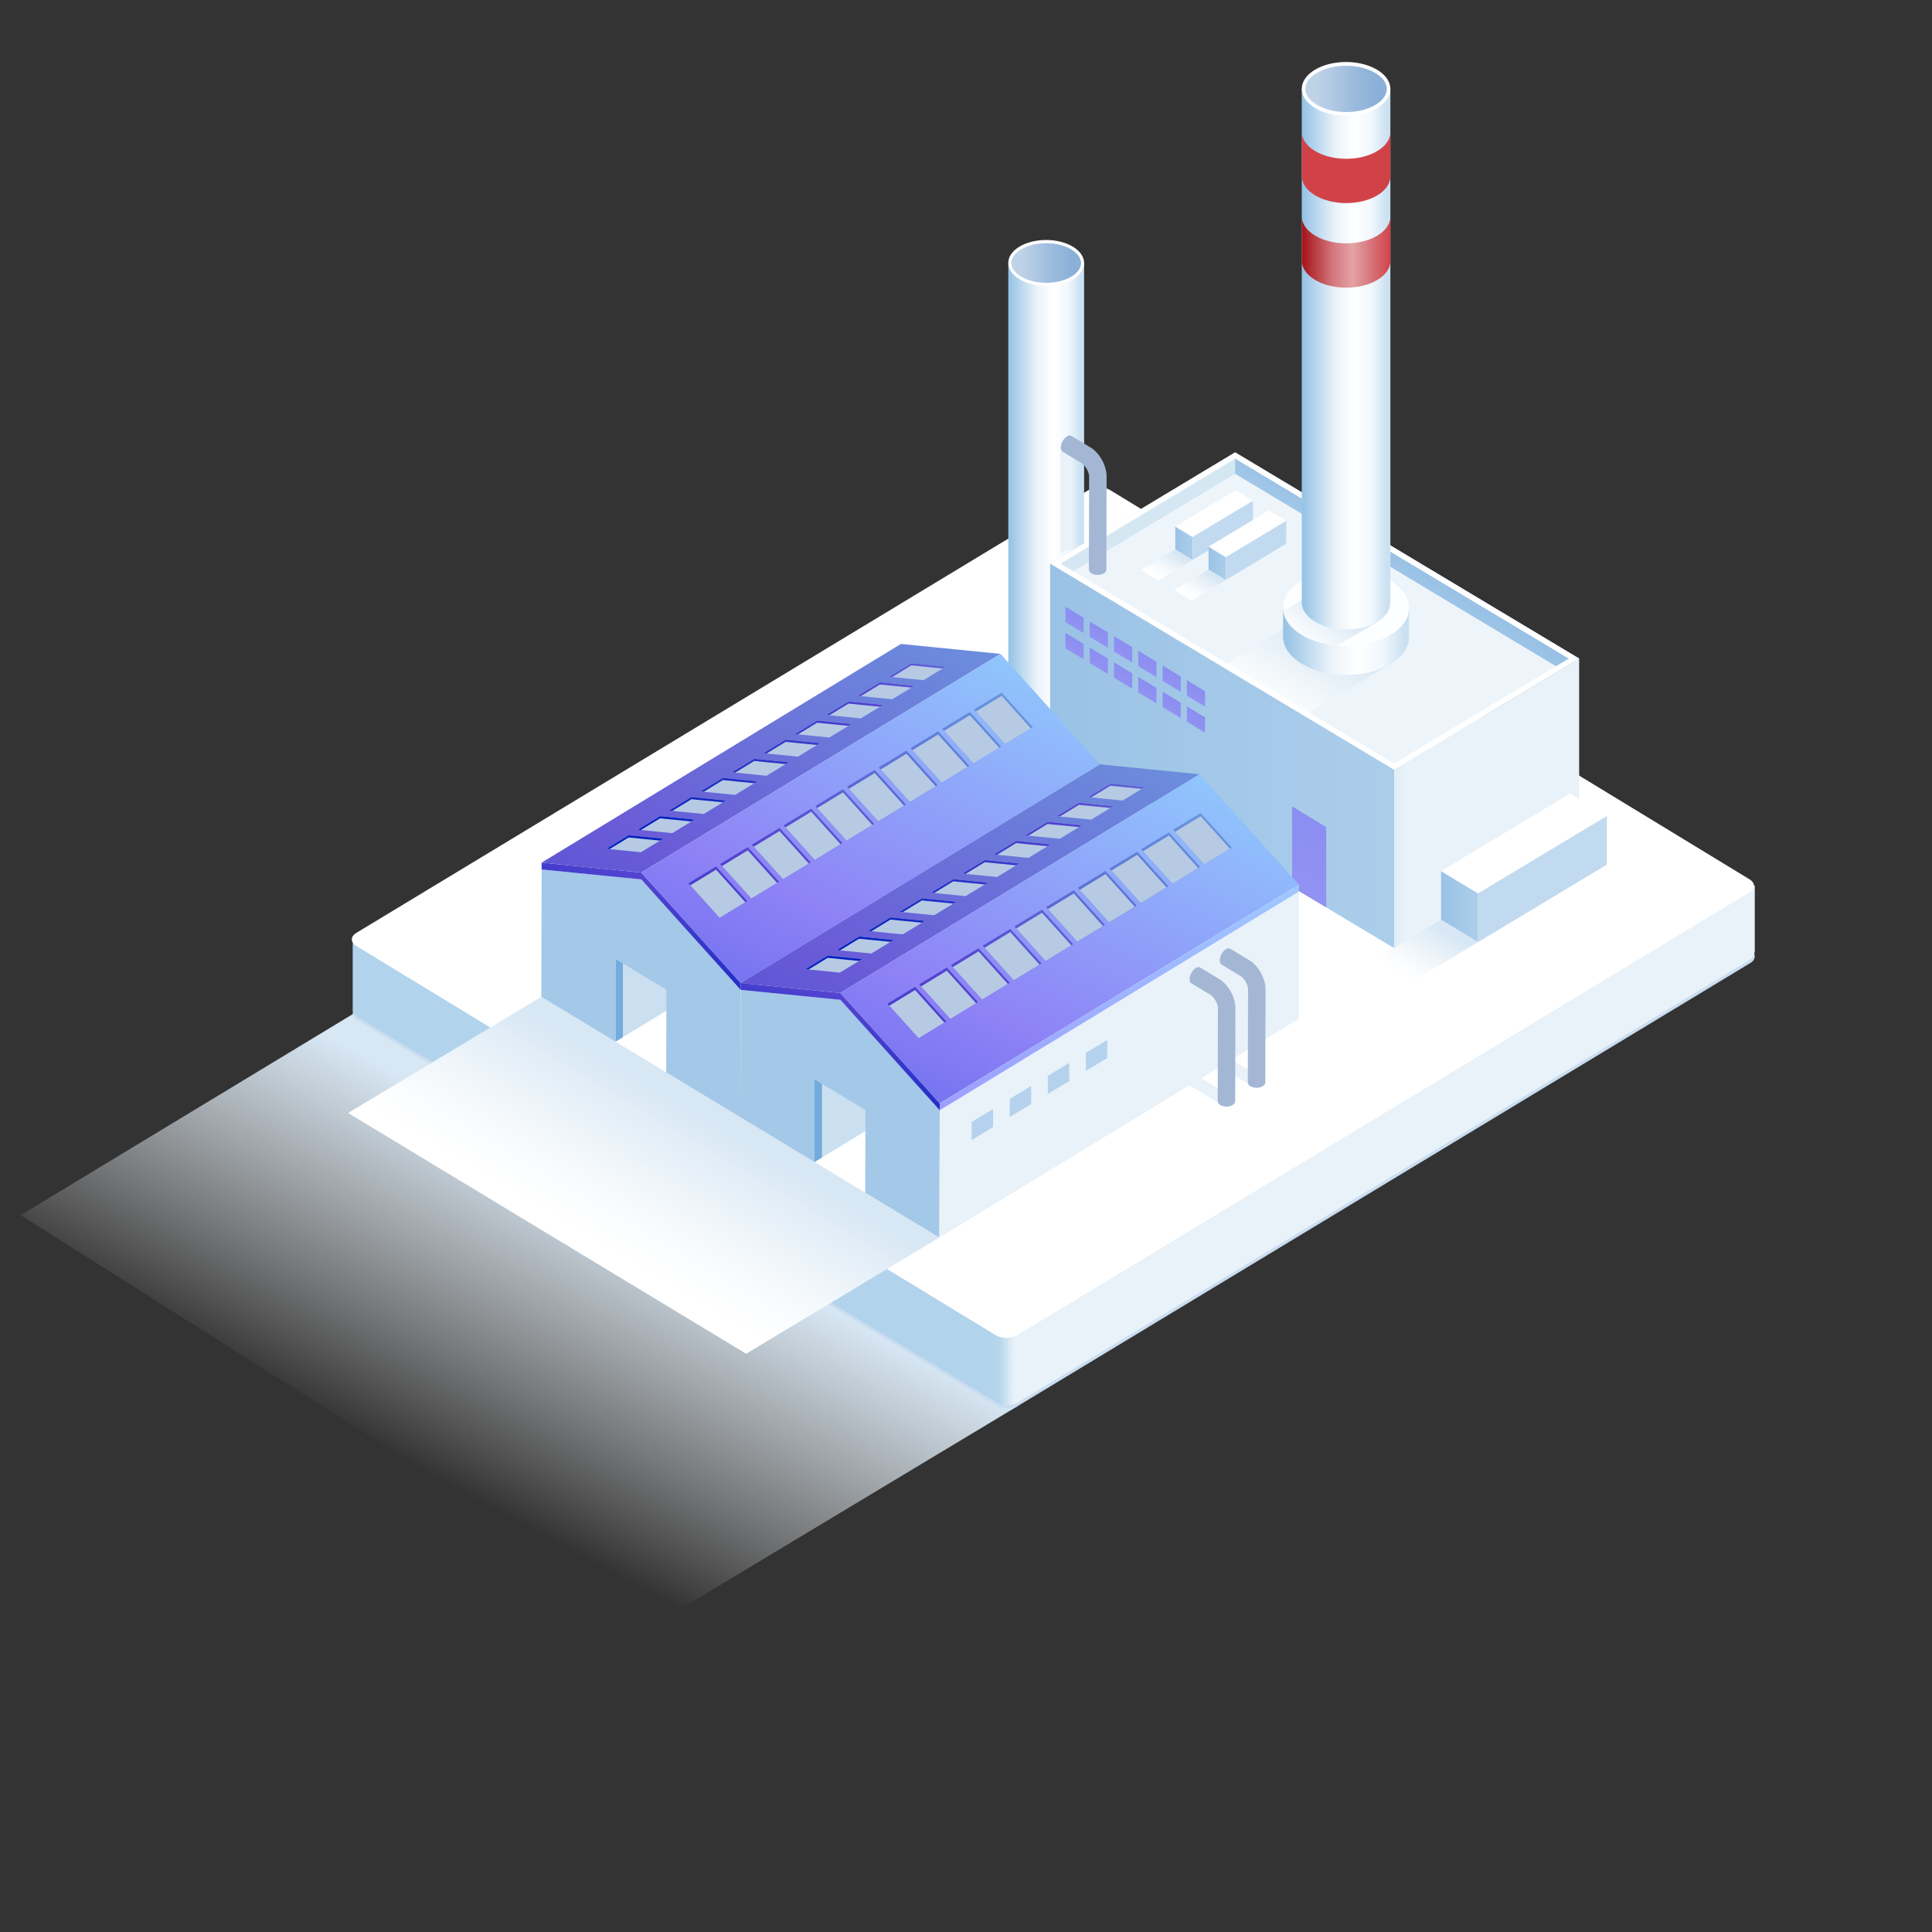 <svg width="187" height="187" viewBox="0 0 187 187" fill="none" xmlns="http://www.w3.org/2000/svg">
<rect x="0" y="0" width="187" height="187" fill="#333333" stroke="none"/>
<path d="M98.535 136.078L89.568 130.677L89.617 130.649L34.904 97.696L2 117.616L63.985 156.856L98.535 136.078Z" fill="url(#paint0_linear_1301_13014)" style="mix-blend-mode:multiply"/>
<g style="mix-blend-mode:multiply">
<path d="M169.426 91.954L142.936 74.598C142.653 74.427 142.282 74.34 141.909 74.34L134.018 69.169C133.45 68.824 132.517 68.824 131.945 69.169L131.695 69.33L116.447 58.474C116.025 58.217 115.403 58.151 114.875 58.276L107.529 53.045C106.961 52.7 106.027 52.7 105.456 53.045L34.572 97.475C34.001 97.821 33.997 98.387 34.565 98.733L43.245 103.961C43.31 104.033 43.384 104.101 43.483 104.162L96.46 136.078C97.028 136.423 97.962 136.423 98.533 136.078L169.417 93.211C169.988 92.866 169.992 92.299 169.424 91.954H169.426Z" fill="#CADDF0"/>
</g>
<path d="M160.928 86.604C160.931 86.579 160.931 80.257 160.931 80.257L158.719 80.486C158.719 79.608 158.719 78.911 158.719 78.911L148.482 79.965L149.368 79.428C149.657 79.255 149.799 78.803 149.799 78.575V73.484L143.36 74.147C143.36 72.089 143.36 69.913 143.36 69.913L134.442 70.831C134.442 68.561 134.442 64.484 134.442 64.484L132.23 64.713C132.23 63.835 132.23 63.138 132.23 63.138L121.992 64.192L122.879 63.656C123.167 63.482 123.31 63.031 123.31 62.802V57.711L93.211 60.808C93.204 61.042 81.398 62.683 81.398 62.683V67.953C81.391 68.188 81.531 68.422 81.822 68.599L85.761 70.997L69.583 69.828V75.099C69.576 75.333 69.716 75.567 70.007 75.744L73.945 78.143L34.139 91.263V97.764C34.132 97.998 34.273 98.232 34.563 98.41L43.239 103.635C43.304 103.708 43.38 103.778 43.481 103.839L96.458 135.739C97.026 136.085 97.96 136.085 98.531 135.739L169.415 92.873C169.703 92.7 169.846 92.248 169.846 92.02V85.698L160.924 86.615L160.928 86.604Z" fill="url(#paint1_linear_1301_13014)"/>
<path d="M169.337 85.109L136.416 65.068L107.442 47.431C106.874 47.086 105.94 47.086 105.369 47.431L34.485 90.298C33.914 90.643 33.91 91.21 34.478 91.555L78.537 118.375L87.455 123.804L96.373 129.232C96.941 129.578 97.875 129.578 98.447 129.232L169.33 86.366C169.902 86.021 169.905 85.454 169.337 85.109Z" fill="white"/>
<path d="M104.927 25.456L102.483 25.395V25.335L101.261 25.365L100.038 25.335V25.395L97.594 25.456V67.988C97.597 68.558 97.958 69.126 98.677 69.561C99.395 69.995 100.336 70.212 101.275 70.212C102.214 70.212 103.152 69.995 103.865 69.561C104.579 69.126 104.934 68.556 104.931 67.988V25.456H104.927Z" fill="url(#paint2_linear_1301_13014)"/>
<path d="M101.248 23.229C100.309 23.229 99.371 23.446 98.657 23.881C97.944 24.315 97.588 24.885 97.592 25.454C97.596 26.024 97.956 26.592 98.675 27.027C99.393 27.461 100.334 27.678 101.273 27.678C102.212 27.678 103.15 27.461 103.864 27.027C105.292 26.158 105.284 24.749 103.848 23.879C103.128 23.444 102.189 23.227 101.25 23.227L101.248 23.229Z" fill="#FDFEFF"/>
<path d="M101.248 23.539C102.176 23.539 103.047 23.756 103.698 24.149C104.3 24.513 104.632 24.98 104.634 25.461C104.634 25.939 104.307 26.4 103.714 26.762C103.069 27.155 102.202 27.372 101.273 27.372C100.345 27.372 99.474 27.155 98.823 26.762C98.223 26.4 97.891 25.935 97.888 25.455C97.886 24.976 98.212 24.513 98.807 24.151C99.453 23.758 100.32 23.541 101.248 23.541" fill="url(#paint3_linear_1301_13014)"/>
<path d="M119.547 43.787L101.641 54.556L134.941 74.512L152.848 63.743L119.547 43.787Z" fill="url(#paint4_linear_1301_13014)"/>
<path d="M119.548 43.787V44.393V45.874L151.11 64.789L145.848 67.954L152.848 63.743L119.548 43.787Z" fill="url(#paint5_linear_1301_13014)"/>
<path d="M103.379 55.597L134.941 74.512L151.11 64.789L119.547 45.872L103.379 55.597Z" fill="#EEF5FA"/>
<g style="mix-blend-mode:multiply">
<path d="M134.619 64.247L126.156 59.737L107.455 70.984L115.917 75.493L134.619 64.247Z" fill="url(#paint6_linear_1301_13014)"/>
</g>
<path d="M136.39 58.82L132.323 58.72V58.62L130.29 58.669L128.256 58.62V58.72L124.189 58.82V61.628C124.195 62.576 124.795 63.522 125.99 64.245C127.186 64.968 128.749 65.329 130.31 65.329C131.871 65.329 133.43 64.968 134.618 64.245C135.806 63.522 136.396 62.574 136.392 61.628V58.82H136.39Z" fill="url(#paint7_linear_1301_13014)"/>
<path d="M130.27 55.119C128.709 55.119 127.15 55.479 125.962 56.203C124.774 56.926 124.184 57.872 124.189 58.82C124.195 59.768 124.795 60.714 125.99 61.437C127.186 62.16 128.749 62.521 130.31 62.521C131.871 62.521 133.43 62.16 134.618 61.437C136.994 59.99 136.98 57.647 134.589 56.203C133.394 55.479 131.831 55.119 130.27 55.119Z" fill="#FDFEFF"/>
<path d="M128.017 56.854L124.215 59.141C124.337 59.979 124.929 60.797 125.989 61.439C126.971 62.034 128.206 62.379 129.482 62.485L133.331 60.17L128.017 56.854Z" fill="url(#paint8_linear_1301_13014)"/>
<path d="M119.548 43.787L101.643 54.556L134.943 74.513L152.848 63.745L119.548 43.787ZM134.941 73.906L102.652 54.554L119.548 44.393L151.836 63.745L134.941 73.906Z" fill="white"/>
<g style="mix-blend-mode:multiply">
<path d="M118.659 56.133L116.98 55.117L113.653 57.118L115.331 58.133L118.659 56.133Z" fill="url(#paint9_linear_1301_13014)"/>
</g>
<g style="mix-blend-mode:multiply">
<path d="M115.436 54.184L113.757 53.168L110.431 55.17L112.11 56.186L115.436 54.184Z" fill="url(#paint10_linear_1301_13014)"/>
</g>
<path d="M101.641 54.556V71.811L134.941 91.769V74.512L101.641 54.556Z" fill="url(#paint11_linear_1301_13014)"/>
<path d="M134.941 91.769L152.848 81V63.743L134.941 74.512V91.769Z" fill="url(#paint12_linear_1301_13014)"/>
<path d="M113.757 53.168L115.435 54.184V51.979L113.757 50.965V53.168Z" fill="url(#paint13_linear_1301_13014)"/>
<path d="M121.276 48.466L119.598 47.452L113.757 50.965L115.435 51.979L121.276 48.466Z" fill="white"/>
<path d="M115.435 54.184L121.276 50.672V48.466L115.435 51.978V54.184Z" fill="#C1DAF0"/>
<path d="M116.98 55.117L117.332 55.33L118.659 56.133V53.927L116.98 52.913V55.117Z" fill="url(#paint14_linear_1301_13014)"/>
<path d="M124.498 50.415L122.82 49.401L116.98 52.913L118.659 53.927L124.498 50.415Z" fill="white"/>
<path d="M118.659 56.133L124.498 52.621V50.415L118.659 53.927V56.133Z" fill="#C1DAF0"/>
<g style="mix-blend-mode:multiply">
<path d="M143.066 91.183L139.486 89.018L132.385 93.287L135.967 95.453L143.066 91.183Z" fill="url(#paint15_linear_1301_13014)"/>
</g>
<path d="M139.486 89.018L140.238 89.473L143.066 91.183V86.478L139.486 84.312V89.018Z" fill="url(#paint16_linear_1301_13014)"/>
<path d="M155.53 78.983L151.948 76.817L139.486 84.312L143.066 86.478L155.53 78.983Z" fill="white"/>
<path d="M143.066 91.183L155.53 83.687V78.983L143.066 86.478V91.183Z" fill="#C1DAF0"/>
<path style="mix-blend-mode:multiply" opacity="0.76" d="M107.824 61.569V63.061L109.586 64.124V62.634L107.824 61.569Z" fill="url(#paint17_linear_1301_13014)"/>
<path style="mix-blend-mode:multiply" opacity="0.76" d="M110.175 62.991V64.481L111.936 65.546V64.056L110.175 62.991Z" fill="url(#paint18_linear_1301_13014)"/>
<path style="mix-blend-mode:multiply" opacity="0.76" d="M105.474 60.149V61.639L107.235 62.704V61.212L105.474 60.149Z" fill="url(#paint19_linear_1301_13014)"/>
<path style="mix-blend-mode:multiply" opacity="0.76" d="M103.123 58.727V60.217L104.884 61.282V59.79L103.123 58.727Z" fill="url(#paint20_linear_1301_13014)"/>
<path style="mix-blend-mode:multiply" opacity="0.76" d="M112.526 64.413V65.903L114.287 66.968V65.478L112.526 64.413Z" fill="url(#paint21_linear_1301_13014)"/>
<path style="mix-blend-mode:multiply" opacity="0.76" d="M114.877 65.835V67.325L116.638 68.39V66.9L114.877 65.835Z" fill="url(#paint22_linear_1301_13014)"/>
<path style="mix-blend-mode:multiply" opacity="0.76" d="M107.824 64.103V65.593L109.586 66.658V65.168L107.824 64.103Z" fill="url(#paint23_linear_1301_13014)"/>
<path style="mix-blend-mode:multiply" opacity="0.76" d="M110.175 65.525V67.015L111.936 68.08V66.59L110.175 65.525Z" fill="url(#paint24_linear_1301_13014)"/>
<path style="mix-blend-mode:multiply" opacity="0.76" d="M105.474 62.681V64.171L107.235 65.236V63.746L105.474 62.681Z" fill="url(#paint25_linear_1301_13014)"/>
<path style="mix-blend-mode:multiply" opacity="0.76" d="M103.123 61.26V62.751L104.884 63.814V62.325L103.123 61.26Z" fill="url(#paint26_linear_1301_13014)"/>
<path style="mix-blend-mode:multiply" opacity="0.76" d="M112.526 66.947V68.437L114.287 69.502V68.012L112.526 66.947Z" fill="url(#paint27_linear_1301_13014)"/>
<path style="mix-blend-mode:multiply" opacity="0.76" d="M114.877 68.369V69.859L116.638 70.924V69.432L114.877 68.369Z" fill="url(#paint28_linear_1301_13014)"/>
<path style="mix-blend-mode:multiply" opacity="0.76" d="M125.06 78.054V85.849L128.363 87.828V80.05L125.06 78.054Z" fill="url(#paint29_linear_1301_13014)"/>
<g style="mix-blend-mode:multiply">
<path d="M90.924 119.783L52.394 96.482L33.692 107.728L72.222 131.03L90.924 119.783Z" fill="url(#paint30_linear_1301_13014)"/>
</g>
<g style="mix-blend-mode:multiply">
<path d="M59.605 88.5L94.376 67.336L94.342 79.657L59.572 100.823L59.605 88.5Z" fill="url(#paint31_linear_1301_13014)"/>
</g>
<path d="M60.293 92.38L59.572 92.82V100.823L60.293 100.385V92.38Z" fill="#73ABDC"/>
<path d="M62.073 85.12L71.692 95.809L71.658 108.133L64.483 103.793L64.505 95.789L59.572 92.82V100.823L52.394 96.482L52.426 84.159L62.073 85.12Z" fill="#A3C8E8"/>
<path d="M62.073 84.455L52.426 83.494V84.159L62.073 85.12L71.692 95.81V95.145L62.073 84.455Z" fill="url(#paint32_linear_1301_13014)"/>
<path d="M52.426 83.494L87.198 62.328L96.842 63.289L62.073 84.455L52.426 83.494Z" fill="url(#paint33_linear_1301_13014)"/>
<path d="M62.073 84.455L96.842 63.289L106.462 73.979L71.692 95.145L62.073 84.455Z" fill="url(#paint34_linear_1301_13014)"/>
<path d="M71.692 95.81L106.462 74.645L106.429 86.967L71.658 108.133L71.692 95.81Z" fill="#E9F2F9"/>
<path d="M71.692 95.81L106.462 74.646V73.979L71.692 95.145V95.81Z" fill="url(#paint35_linear_1301_13014)"/>
<path d="M81.99 76.147L85.004 79.497L87.679 77.869L84.663 74.519L81.99 76.147Z" fill="url(#paint36_linear_1301_13014)"/>
<path d="M69.704 83.624L72.72 86.974L75.393 85.346L72.377 81.997L69.704 83.624Z" fill="url(#paint37_linear_1301_13014)"/>
<path d="M75.846 79.885L78.862 83.235L81.535 81.608L78.521 78.258L75.846 79.885Z" fill="url(#paint38_linear_1301_13014)"/>
<path d="M72.776 81.755L75.79 85.105L78.465 83.477L75.449 80.127L72.776 81.755Z" fill="url(#paint39_linear_1301_13014)"/>
<path d="M78.918 78.016L81.933 81.366L84.607 79.738L81.591 76.388L78.918 78.016Z" fill="url(#paint40_linear_1301_13014)"/>
<path d="M85.06 74.277L88.076 77.627L90.749 75.999L87.735 72.649L85.06 74.277Z" fill="url(#paint41_linear_1301_13014)"/>
<path d="M88.131 72.408L91.147 75.758L93.821 74.13L90.805 70.78L88.131 72.408Z" fill="url(#paint42_linear_1301_13014)"/>
<path d="M91.203 70.538L94.217 73.888L96.893 72.26L93.877 68.911L91.203 70.538Z" fill="url(#paint43_linear_1301_13014)"/>
<path d="M66.632 85.494L69.648 88.844L72.321 87.218L69.307 83.866L66.632 85.494Z" fill="url(#paint44_linear_1301_13014)"/>
<path d="M96.948 67.041L94.273 68.669L97.289 72.019L99.963 70.391L96.948 67.041Z" fill="url(#paint45_linear_1301_13014)"/>
<path d="M82.17 76.347L85.004 79.496L87.499 77.978L84.663 74.829L82.17 76.347Z" fill="#B6CAE4"/>
<path d="M69.884 83.825L72.72 86.974L75.213 85.458L72.377 82.306L69.884 83.825Z" fill="#B6CAE4"/>
<path d="M76.026 80.086L78.862 83.235L81.355 81.717L78.521 78.567L76.026 80.086Z" fill="#B6CAE4"/>
<path d="M72.956 81.955L75.79 85.105L78.285 83.586L75.449 80.437L72.956 81.955Z" fill="#B6CAE4"/>
<path d="M79.098 78.216L81.934 81.366L84.427 79.848L81.591 76.698L79.098 78.216Z" fill="#B6CAE4"/>
<path d="M85.24 74.477L88.076 77.627L90.569 76.109L87.735 72.959L85.24 74.477Z" fill="#B6CAE4"/>
<path d="M88.311 72.608L91.147 75.758L93.64 74.24L90.805 71.09L88.311 72.608Z" fill="#B6CAE4"/>
<path d="M91.383 70.739L94.218 73.888L96.712 72.37L93.877 69.221L91.383 70.739Z" fill="#B6CAE4"/>
<path d="M66.812 85.694L69.648 88.844L72.141 87.327L69.307 84.176L66.812 85.694Z" fill="#B6CAE4"/>
<path d="M99.782 70.501L96.949 67.351L94.454 68.869L97.289 72.019L99.782 70.501Z" fill="#B6CAE4"/>
<path d="M79.981 69.202L83.314 69.534L85.463 68.225L82.13 67.893L79.981 69.202Z" fill="#B6CAE4"/>
<path d="M70.859 74.755L74.192 75.088L76.341 73.779L73.008 73.447L70.859 74.755Z" fill="#B6CAE4"/>
<path d="M73.9 72.903L77.234 73.235L79.382 71.926L76.049 71.594L73.9 72.903Z" fill="#B6CAE4"/>
<path d="M67.818 76.606L71.151 76.938L73.3 75.629L69.969 75.297L67.818 76.606Z" fill="#B6CAE4"/>
<path d="M58.696 82.157L62.029 82.49L64.18 81.181L60.847 80.849L58.696 82.157Z" fill="#B6CAE4"/>
<path d="M61.737 80.307L65.071 80.639L67.219 79.33L63.886 78.998L61.737 80.307Z" fill="#B6CAE4"/>
<path d="M64.779 78.456L68.112 78.788L70.261 77.48L66.927 77.147L64.779 78.456Z" fill="#B6CAE4"/>
<path d="M76.94 71.052L80.273 71.384L82.422 70.076L79.09 69.743L76.94 71.052Z" fill="#B6CAE4"/>
<path d="M83.022 67.351L86.354 67.683L88.504 66.375L85.171 66.043L83.022 67.351Z" fill="#B6CAE4"/>
<path d="M88.211 64.192L86.062 65.501L89.395 65.833L91.544 64.524L88.211 64.192Z" fill="#B6CAE4"/>
<path d="M82.13 67.893L79.981 69.202L80.277 69.232L82.13 68.103L85.167 68.405L85.463 68.225L82.13 67.893Z" fill="url(#paint46_linear_1301_13014)"/>
<path d="M73.008 73.447L70.859 74.755L71.155 74.783L73.008 73.654L76.047 73.958L76.341 73.779L73.008 73.447Z" fill="url(#paint47_linear_1301_13014)"/>
<path d="M76.049 71.594L73.9 72.903L74.194 72.933L76.049 71.804L79.087 72.108L79.382 71.926L76.049 71.594Z" fill="url(#paint48_linear_1301_13014)"/>
<path d="M69.969 75.297L67.818 76.606L68.114 76.634L69.969 75.505L73.006 75.809L73.3 75.629L69.969 75.297Z" fill="url(#paint49_linear_1301_13014)"/>
<path d="M60.847 80.849L58.696 82.157L58.992 82.187L60.847 81.058L63.884 81.36L64.18 81.181L60.847 80.849Z" fill="url(#paint50_linear_1301_13014)"/>
<path d="M63.886 78.998L61.737 80.307L62.033 80.337L63.886 79.208L66.926 79.51L67.219 79.33L63.886 78.998Z" fill="url(#paint51_linear_1301_13014)"/>
<path d="M66.927 77.147L64.779 78.456L65.072 78.486L66.927 77.357L69.965 77.659L70.261 77.48L66.927 77.147Z" fill="url(#paint52_linear_1301_13014)"/>
<path d="M79.09 69.743L76.94 71.052L77.235 71.082L79.09 69.953L82.128 70.255L82.422 70.076L79.09 69.743Z" fill="url(#paint53_linear_1301_13014)"/>
<path d="M85.171 66.043L83.022 67.351L83.316 67.381L85.171 66.252L88.209 66.554L88.504 66.375L85.171 66.043Z" fill="url(#paint54_linear_1301_13014)"/>
<path d="M91.248 64.704L91.544 64.524L88.211 64.192L86.062 65.501L86.357 65.529L88.211 64.401L91.248 64.704Z" fill="url(#paint55_linear_1301_13014)"/>
<g style="mix-blend-mode:multiply">
<path d="M78.871 100.151L113.642 78.987L113.608 91.308L78.838 112.474L78.871 100.151Z" fill="url(#paint56_linear_1301_13014)"/>
</g>
<path d="M79.558 104.031L78.838 104.469V112.474L79.558 112.036V104.031Z" fill="#73ABDC"/>
<path d="M81.339 96.771L90.958 107.46L90.924 119.783L83.747 115.442L83.769 107.44L78.838 104.469V112.474L71.658 108.133L71.692 95.81L81.339 96.771Z" fill="#A3C8E8"/>
<path d="M81.339 96.106L71.692 95.145V95.81L81.339 96.771L90.958 107.461V106.796L81.339 96.106Z" fill="url(#paint57_linear_1301_13014)"/>
<path d="M71.692 95.145L106.462 73.979L116.108 74.94L81.339 96.106L71.692 95.145Z" fill="url(#paint58_linear_1301_13014)"/>
<path d="M81.339 96.106L116.108 74.94L125.727 85.63L90.958 106.796L81.339 96.106Z" fill="url(#paint59_linear_1301_13014)"/>
<path d="M90.958 107.46L125.728 86.296L125.695 98.618L90.924 119.783L90.958 107.46Z" fill="#E9F2F9"/>
<path d="M90.958 107.461L125.727 86.296V85.63L90.958 106.796V107.461Z" fill="url(#paint60_linear_1301_13014)"/>
<path d="M101.253 87.798L104.269 91.147L106.943 89.52L103.929 86.17L101.253 87.798Z" fill="url(#paint61_linear_1301_13014)"/>
<path d="M88.969 95.275L91.984 98.625L94.659 96.997L91.643 93.647L88.969 95.275Z" fill="url(#paint62_linear_1301_13014)"/>
<path d="M95.112 91.536L98.128 94.886L100.801 93.258L97.785 89.909L95.112 91.536Z" fill="url(#paint63_linear_1301_13014)"/>
<path d="M92.04 93.406L95.055 96.756L97.729 95.128L94.715 91.778L92.04 93.406Z" fill="url(#paint64_linear_1301_13014)"/>
<path d="M98.183 89.667L101.198 93.017L103.873 91.389L100.857 88.039L98.183 89.667Z" fill="url(#paint65_linear_1301_13014)"/>
<path d="M104.325 85.928L107.341 89.278L110.015 87.65L106.999 84.3L104.325 85.928Z" fill="url(#paint66_linear_1301_13014)"/>
<path d="M107.397 84.059L110.411 87.409L113.087 85.781L110.071 82.431L107.397 84.059Z" fill="url(#paint67_linear_1301_13014)"/>
<path d="M110.467 82.189L113.483 85.539L116.157 83.911L113.141 80.561L110.467 82.189Z" fill="url(#paint68_linear_1301_13014)"/>
<path d="M85.898 97.145L88.914 100.494L91.587 98.867L88.571 95.517L85.898 97.145Z" fill="url(#paint69_linear_1301_13014)"/>
<path d="M116.213 78.692L113.539 80.32L116.555 83.67L119.229 82.042L116.213 78.692Z" fill="url(#paint70_linear_1301_13014)"/>
<path d="M101.434 87.998L104.27 91.147L106.763 89.629L103.929 86.48L101.434 87.998Z" fill="#B6CAE4"/>
<path d="M89.15 95.475L91.984 98.625L94.479 97.107L91.643 93.957L89.15 95.475Z" fill="#B6CAE4"/>
<path d="M95.292 91.737L98.127 94.886L100.621 93.368L97.785 90.218L95.292 91.737Z" fill="#B6CAE4"/>
<path d="M92.22 93.606L95.056 96.755L97.549 95.237L94.715 92.088L92.22 93.606Z" fill="#B6CAE4"/>
<path d="M98.364 89.867L101.197 93.017L103.692 91.499L100.857 88.349L98.364 89.867Z" fill="#B6CAE4"/>
<path d="M104.506 86.128L107.341 89.278L109.835 87.76L106.999 84.61L104.506 86.128Z" fill="#B6CAE4"/>
<path d="M107.577 84.259L110.411 87.409L112.906 85.89L110.071 82.741L107.577 84.259Z" fill="#B6CAE4"/>
<path d="M110.647 82.389L113.483 85.539L115.976 84.021L113.141 80.871L110.647 82.389Z" fill="#B6CAE4"/>
<path d="M86.078 97.345L88.914 100.495L91.407 98.978L88.571 95.827L86.078 97.345Z" fill="#B6CAE4"/>
<path d="M119.048 82.151L116.213 79.002L113.719 80.52L116.555 83.67L119.048 82.151Z" fill="#B6CAE4"/>
<path d="M99.247 80.853L102.579 81.185L104.727 79.876L101.396 79.544L99.247 80.853Z" fill="#B6CAE4"/>
<path d="M90.125 86.404L93.457 86.737L95.607 85.43L92.274 85.097L90.125 86.404Z" fill="#B6CAE4"/>
<path d="M93.165 84.553L96.498 84.886L98.647 83.577L95.315 83.245L93.165 84.553Z" fill="#B6CAE4"/>
<path d="M87.084 88.256L90.417 88.587L92.566 87.28L89.235 86.948L87.084 88.256Z" fill="#B6CAE4"/>
<path d="M77.962 93.808L81.295 94.14L83.444 92.832L80.113 92.499L77.962 93.808Z" fill="#B6CAE4"/>
<path d="M81.003 91.957L84.337 92.29L86.486 90.981L83.152 90.649L81.003 91.957Z" fill="#B6CAE4"/>
<path d="M84.043 90.107L87.376 90.439L89.527 89.131L86.193 88.798L84.043 90.107Z" fill="#B6CAE4"/>
<path d="M96.206 82.703L99.539 83.035L101.688 81.727L98.355 81.394L96.206 82.703Z" fill="#B6CAE4"/>
<path d="M102.287 79.002L105.62 79.334L107.769 78.026L104.435 77.693L102.287 79.002Z" fill="#B6CAE4"/>
<path d="M107.477 75.843L105.328 77.151L108.661 77.484L110.81 76.175L107.477 75.843Z" fill="#B6CAE4"/>
<path d="M101.396 79.544L99.247 80.853L99.541 80.883L101.396 79.754L104.434 80.056L104.727 79.876L101.396 79.544Z" fill="url(#paint71_linear_1301_13014)"/>
<path d="M92.274 85.097L90.125 86.404L90.419 86.434L92.274 85.305L95.312 85.609L95.607 85.43L92.274 85.097Z" fill="url(#paint72_linear_1301_13014)"/>
<path d="M95.315 83.245L93.165 84.553L93.46 84.584L95.315 83.454L98.353 83.757L98.647 83.577L95.315 83.245Z" fill="url(#paint73_linear_1301_13014)"/>
<path d="M89.235 86.948L87.084 88.256L87.38 88.285L89.235 87.156L92.27 87.46L92.566 87.28L89.235 86.948Z" fill="url(#paint74_linear_1301_13014)"/>
<path d="M80.113 92.499L77.962 93.808L78.258 93.838L80.113 92.709L83.15 93.011L83.444 92.832L80.113 92.499Z" fill="url(#paint75_linear_1301_13014)"/>
<path d="M83.152 90.649L81.003 91.957L81.299 91.988L83.152 90.859L86.19 91.161L86.486 90.981L83.152 90.649Z" fill="url(#paint76_linear_1301_13014)"/>
<path d="M86.193 88.798L84.043 90.107L84.338 90.135L86.193 89.008L89.231 89.31L89.527 89.131L86.193 88.798Z" fill="url(#paint77_linear_1301_13014)"/>
<path d="M98.355 81.394L96.206 82.703L96.501 82.733L98.355 81.604L101.392 81.906L101.688 81.727L98.355 81.394Z" fill="url(#paint78_linear_1301_13014)"/>
<path d="M104.435 77.693L102.287 79.002L102.582 79.03L104.435 77.903L107.475 78.205L107.769 78.026L104.435 77.693Z" fill="url(#paint79_linear_1301_13014)"/>
<path d="M110.514 76.355L110.81 76.175L107.477 75.843L105.328 77.151L105.621 77.18L107.477 76.052L110.514 76.355Z" fill="url(#paint80_linear_1301_13014)"/>
<g style="mix-blend-mode:multiply">
<path d="M115.142 105.042L116.263 104.36V94.278L115.142 94.781V105.042Z" fill="#E9F2F9"/>
</g>
<g style="mix-blend-mode:multiply">
<path d="M118.057 103.221L119.178 102.54V92.458L118.057 92.96V103.221Z" fill="#E9F2F9"/>
</g>
<g style="mix-blend-mode:multiply">
<path d="M118.497 107.081L118.5 105.702L116.27 104.354L115.133 105.047L118.497 107.081Z" fill="#E9F2F9"/>
</g>
<g style="mix-blend-mode:multiply">
<path d="M121.404 105.266L121.408 103.888L119.178 102.54L118.041 103.233L121.404 105.266Z" fill="#E9F2F9"/>
</g>
<path d="M120.919 92.939L119.059 91.814C118.953 91.765 118.814 91.776 118.659 91.871C118.325 92.073 118.057 92.56 118.057 92.962C118.057 93.139 118.113 93.268 118.203 93.34L120.076 94.473C120.449 94.699 120.802 95.336 120.8 95.783L120.777 104.758C120.782 104.913 120.862 105.04 121.022 105.136C121.356 105.338 121.893 105.336 122.223 105.136C122.387 105.036 122.466 104.907 122.468 104.777C122.468 104.768 122.493 95.789 122.493 95.789C122.497 94.707 121.821 93.483 120.923 92.939H120.919Z" fill="#A3B7D5"/>
<path d="M118.004 94.758L116.144 93.633C116.038 93.584 115.899 93.595 115.744 93.689C115.41 93.891 115.142 94.378 115.142 94.781C115.142 94.958 115.197 95.087 115.288 95.158L117.161 96.291C117.534 96.518 117.887 97.154 117.885 97.602L117.862 106.577C117.867 106.732 117.947 106.858 118.107 106.955C118.441 107.157 118.978 107.155 119.308 106.955C119.472 106.854 119.551 106.726 119.553 106.596C119.553 106.586 119.578 97.607 119.578 97.607C119.582 96.525 118.906 95.302 118.008 94.758H118.004Z" fill="#A3B7D5"/>
<g style="mix-blend-mode:multiply">
<path d="M102.674 53.584L103.795 52.9V42.818L102.674 43.322V53.584Z" fill="#E9F2F9"/>
</g>
<path d="M105.537 43.3L103.676 42.174C103.57 42.125 103.431 42.136 103.276 42.231C102.942 42.433 102.674 42.92 102.674 43.322C102.674 43.5 102.73 43.628 102.82 43.7L104.693 44.833C105.066 45.06 105.419 45.696 105.418 46.144L105.394 55.119C105.4 55.273 105.479 55.4 105.639 55.496C105.973 55.698 106.51 55.696 106.84 55.496C107.004 55.396 107.083 55.268 107.085 55.138C107.085 55.128 107.11 46.149 107.11 46.149C107.114 45.067 106.438 43.844 105.54 43.3H105.537Z" fill="#A3B7D5"/>
<g style="mix-blend-mode:multiply" opacity="0.76">
<path d="M107.175 100.653V102.405L105.106 103.657V101.905L107.175 100.653Z" fill="#A3C8E8"/>
</g>
<g style="mix-blend-mode:multiply" opacity="0.76">
<path d="M103.49 102.881V104.634L101.421 105.886V104.133L103.49 102.881Z" fill="#A3C8E8"/>
</g>
<g style="mix-blend-mode:multiply" opacity="0.76">
<path d="M99.806 105.111V106.862L97.736 108.114V106.361L99.806 105.111Z" fill="#A3C8E8"/>
</g>
<g style="mix-blend-mode:multiply" opacity="0.76">
<path d="M96.121 107.34V109.092L94.05 110.344V108.592L96.121 107.34Z" fill="#A3C8E8"/>
</g>
<path d="M134.579 8.604L131.72 8.534V8.464L130.29 8.5L128.861 8.464V8.534L126.001 8.604V58.329C126.005 58.995 126.427 59.66 127.267 60.168C128.107 60.676 129.205 60.929 130.303 60.929C131.401 60.929 132.497 60.676 133.331 60.166C134.166 59.658 134.581 58.992 134.577 58.327V8.602L134.579 8.604Z" fill="url(#paint81_linear_1301_13014)"/>
<path d="M134.579 20.954C134.583 21.62 134.168 22.285 133.333 22.793C132.499 23.301 131.403 23.556 130.305 23.556C129.207 23.556 128.109 23.301 127.269 22.795C126.429 22.287 126.007 21.62 126.003 20.956V25.244C126.007 25.91 126.429 26.575 127.269 27.083C128.109 27.591 129.207 27.844 130.305 27.844C131.403 27.844 132.499 27.591 133.333 27.083C134.168 26.575 134.583 25.909 134.579 25.244V20.956V20.954Z" fill="url(#paint82_linear_1301_13014)"/>
<path d="M134.579 12.768C134.583 13.434 134.168 14.099 133.333 14.607C132.499 15.115 131.403 15.37 130.305 15.37C129.207 15.37 128.109 15.115 127.269 14.609C126.429 14.101 126.007 13.434 126.003 12.77V17.058C126.007 17.725 126.429 18.389 127.269 18.897C128.109 19.405 129.207 19.658 130.305 19.658C131.403 19.658 132.499 19.405 133.333 18.897C134.168 18.389 134.583 17.723 134.579 17.058V12.77V12.768Z" fill="url(#paint83_linear_1301_13014)"/>
<path d="M130.276 6.002C129.178 6.002 128.082 6.255 127.247 6.765C126.413 7.273 125.998 7.94 126.001 8.604C126.005 9.271 126.427 9.935 127.267 10.443C128.107 10.951 129.205 11.204 130.303 11.204C131.401 11.204 132.497 10.951 133.331 10.441C135.001 9.426 134.992 7.779 133.312 6.763C132.472 6.255 131.372 6 130.276 6V6.002Z" fill="#FDFEFF"/>
<path d="M130.276 6.365C131.361 6.365 132.378 6.618 133.139 7.079C133.843 7.505 134.231 8.049 134.231 8.612C134.231 9.169 133.851 9.709 133.157 10.132C132.401 10.591 131.388 10.846 130.303 10.846C129.218 10.846 128.201 10.593 127.44 10.132C126.739 9.707 126.349 9.165 126.348 8.604C126.344 8.043 126.726 7.503 127.422 7.079C128.177 6.618 129.191 6.365 130.276 6.365Z" fill="url(#paint84_linear_1301_13014)"/>
<defs>
<linearGradient id="paint0_linear_1301_13014" x1="56.535" y1="113.699" x2="40.999" y2="142.399" gradientUnits="userSpaceOnUse">
<stop stop-color="#D7E7F4"/>
<stop offset="1" stop-color="white" stop-opacity="0"/>
</linearGradient>
<linearGradient id="paint1_linear_1301_13014" x1="170.255" y1="96.846" x2="36.731" y2="96.846" gradientUnits="userSpaceOnUse">
<stop offset="0.54" stop-color="#E9F2F9"/>
<stop offset="0.55" stop-color="#B8D6ED"/>
<stop offset="0.56" stop-color="#B2D3EC"/>
</linearGradient>
<linearGradient id="paint2_linear_1301_13014" x1="97.592" y1="47.773" x2="104.927" y2="47.773" gradientUnits="userSpaceOnUse">
<stop offset="0.02" stop-color="#98C4E6"/>
<stop offset="0.38" stop-color="#EAF3FA"/>
<stop offset="0.48" stop-color="#F5F9FC"/>
<stop offset="0.6" stop-color="white"/>
<stop offset="0.79" stop-color="#F1F7FC"/>
<stop offset="0.96" stop-color="#CBE1F2"/>
</linearGradient>
<linearGradient id="paint3_linear_1301_13014" x1="97.888" y1="25.455" x2="104.634" y2="25.455" gradientUnits="userSpaceOnUse">
<stop offset="0.15" stop-color="#BED2E8"/>
<stop offset="0.64" stop-color="#98B9DC"/>
<stop offset="0.89" stop-color="#8AB0D8"/>
</linearGradient>
<linearGradient id="paint4_linear_1301_13014" x1="130.108" y1="68.169" x2="122.952" y2="47.621" gradientUnits="userSpaceOnUse">
<stop offset="0.19" stop-color="#B2D3EC"/>
<stop offset="0.26" stop-color="#B5D5EC"/>
<stop offset="0.32" stop-color="#C0DBEF"/>
<stop offset="0.39" stop-color="#D6E7F4"/>
</linearGradient>
<linearGradient id="paint5_linear_1301_13014" x1="139.102" y1="48.863" x2="124.798" y2="70.869" gradientUnits="userSpaceOnUse">
<stop offset="0.15" stop-color="#8FBBE3"/>
<stop offset="0.32" stop-color="#A3C8E8"/>
<stop offset="0.54" stop-color="#B6D5ED"/>
<stop offset="0.68" stop-color="#BEDAEF"/>
</linearGradient>
<linearGradient id="paint6_linear_1301_13014" x1="125.527" y1="59.33" x2="116.614" y2="74.319" gradientUnits="userSpaceOnUse">
<stop stop-color="#D7E7F4"/>
<stop offset="0.12" stop-color="#E1EDF7"/>
<stop offset="0.41" stop-color="#F7FAFC"/>
<stop offset="0.61" stop-color="white"/>
</linearGradient>
<linearGradient id="paint7_linear_1301_13014" x1="124.189" y1="61.975" x2="136.39" y2="61.975" gradientUnits="userSpaceOnUse">
<stop offset="0.02" stop-color="#98C4E6"/>
<stop offset="0.38" stop-color="#EAF3FA"/>
<stop offset="0.48" stop-color="#F5F9FC"/>
<stop offset="0.6" stop-color="white"/>
<stop offset="0.79" stop-color="#F1F7FC"/>
<stop offset="0.96" stop-color="#CBE1F2"/>
</linearGradient>
<linearGradient id="paint8_linear_1301_13014" x1="129.755" y1="58.182" x2="126.093" y2="63.189" gradientUnits="userSpaceOnUse">
<stop offset="0.08" stop-color="#D7E7F4"/>
<stop offset="0.26" stop-color="#E1EDF7"/>
<stop offset="0.71" stop-color="#F7FAFC"/>
<stop offset="1" stop-color="white"/>
</linearGradient>
<linearGradient id="paint9_linear_1301_13014" x1="116.939" y1="55.179" x2="115.384" y2="57.795" gradientUnits="userSpaceOnUse">
<stop offset="0.08" stop-color="#D7E7F4"/>
<stop offset="0.26" stop-color="#E1EDF7"/>
<stop offset="0.71" stop-color="#F7FAFC"/>
<stop offset="1" stop-color="white"/>
</linearGradient>
<linearGradient id="paint10_linear_1301_13014" x1="113.718" y1="53.23" x2="112.162" y2="55.848" gradientUnits="userSpaceOnUse">
<stop offset="0.08" stop-color="#D7E7F4"/>
<stop offset="0.26" stop-color="#E1EDF7"/>
<stop offset="0.71" stop-color="#F7FAFC"/>
<stop offset="1" stop-color="white"/>
</linearGradient>
<linearGradient id="paint11_linear_1301_13014" x1="52.442" y1="73.162" x2="254.897" y2="73.162" gradientUnits="userSpaceOnUse">
<stop offset="0.15" stop-color="#8FBBE3"/>
<stop offset="0.32" stop-color="#A3C8E8"/>
<stop offset="0.54" stop-color="#B6D5ED"/>
<stop offset="0.68" stop-color="#BEDAEF"/>
</linearGradient>
<linearGradient id="paint12_linear_1301_13014" x1="114.7" y1="77.756" x2="169.613" y2="77.756" gradientUnits="userSpaceOnUse">
<stop offset="0.08" stop-color="#B2D3EC"/>
<stop offset="0.17" stop-color="#B5D5EC"/>
<stop offset="0.25" stop-color="#C0DBEF"/>
<stop offset="0.33" stop-color="#D3E5F3"/>
<stop offset="0.39" stop-color="#E9F2F9"/>
</linearGradient>
<linearGradient id="paint13_linear_1301_13014" x1="111.278" y1="52.573" x2="121.482" y2="52.573" gradientUnits="userSpaceOnUse">
<stop offset="0.15" stop-color="#8FBBE3"/>
<stop offset="0.32" stop-color="#A3C8E8"/>
<stop offset="0.54" stop-color="#B6D5ED"/>
<stop offset="0.68" stop-color="#BEDAEF"/>
</linearGradient>
<linearGradient id="paint14_linear_1301_13014" x1="114.5" y1="54.522" x2="124.703" y2="54.522" gradientUnits="userSpaceOnUse">
<stop offset="0.15" stop-color="#8FBBE3"/>
<stop offset="0.32" stop-color="#A3C8E8"/>
<stop offset="0.54" stop-color="#B6D5ED"/>
<stop offset="0.68" stop-color="#BEDAEF"/>
</linearGradient>
<linearGradient id="paint15_linear_1301_13014" x1="139.399" y1="89.148" x2="136.08" y2="94.734" gradientUnits="userSpaceOnUse">
<stop offset="0.08" stop-color="#D7E7F4"/>
<stop offset="0.26" stop-color="#E1EDF7"/>
<stop offset="0.71" stop-color="#F7FAFC"/>
<stop offset="1" stop-color="white"/>
</linearGradient>
<linearGradient id="paint16_linear_1301_13014" x1="134.195" y1="87.749" x2="155.968" y2="87.749" gradientUnits="userSpaceOnUse">
<stop offset="0.15" stop-color="#8FBBE3"/>
<stop offset="0.32" stop-color="#A3C8E8"/>
<stop offset="0.54" stop-color="#B6D5ED"/>
<stop offset="0.68" stop-color="#BEDAEF"/>
</linearGradient>
<linearGradient id="paint17_linear_1301_13014" x1="115.834" y1="51.251" x2="99.874" y2="74.914" gradientUnits="userSpaceOnUse">
<stop stop-color="#2645DE"/>
<stop offset="0.5" stop-color="#8E82F6"/>
<stop offset="0.94" stop-color="#91DAFF"/>
</linearGradient>
<linearGradient id="paint18_linear_1301_13014" x1="118.141" y1="52.743" x2="102.181" y2="76.407" gradientUnits="userSpaceOnUse">
<stop stop-color="#2645DE"/>
<stop offset="0.5" stop-color="#8E82F6"/>
<stop offset="0.94" stop-color="#91DAFF"/>
</linearGradient>
<linearGradient id="paint19_linear_1301_13014" x1="113.526" y1="49.76" x2="97.566" y2="73.422" gradientUnits="userSpaceOnUse">
<stop stop-color="#2645DE"/>
<stop offset="0.5" stop-color="#8E82F6"/>
<stop offset="0.94" stop-color="#91DAFF"/>
</linearGradient>
<linearGradient id="paint20_linear_1301_13014" x1="111.219" y1="48.268" x2="95.259" y2="71.93" gradientUnits="userSpaceOnUse">
<stop stop-color="#2645DE"/>
<stop offset="0.5" stop-color="#8E82F6"/>
<stop offset="0.94" stop-color="#91DAFF"/>
</linearGradient>
<linearGradient id="paint21_linear_1301_13014" x1="120.449" y1="54.235" x2="104.489" y2="77.9" gradientUnits="userSpaceOnUse">
<stop stop-color="#2645DE"/>
<stop offset="0.5" stop-color="#8E82F6"/>
<stop offset="0.94" stop-color="#91DAFF"/>
</linearGradient>
<linearGradient id="paint22_linear_1301_13014" x1="122.756" y1="55.729" x2="106.796" y2="79.391" gradientUnits="userSpaceOnUse">
<stop stop-color="#2645DE"/>
<stop offset="0.5" stop-color="#8E82F6"/>
<stop offset="0.94" stop-color="#91DAFF"/>
</linearGradient>
<linearGradient id="paint23_linear_1301_13014" x1="115.834" y1="53.786" x2="99.874" y2="77.448" gradientUnits="userSpaceOnUse">
<stop stop-color="#2645DE"/>
<stop offset="0.5" stop-color="#8E82F6"/>
<stop offset="0.94" stop-color="#91DAFF"/>
</linearGradient>
<linearGradient id="paint24_linear_1301_13014" x1="118.141" y1="55.277" x2="102.181" y2="78.94" gradientUnits="userSpaceOnUse">
<stop stop-color="#2645DE"/>
<stop offset="0.5" stop-color="#8E82F6"/>
<stop offset="0.94" stop-color="#91DAFF"/>
</linearGradient>
<linearGradient id="paint25_linear_1301_13014" x1="113.526" y1="52.292" x2="97.566" y2="75.956" gradientUnits="userSpaceOnUse">
<stop stop-color="#2645DE"/>
<stop offset="0.5" stop-color="#8E82F6"/>
<stop offset="0.94" stop-color="#91DAFF"/>
</linearGradient>
<linearGradient id="paint26_linear_1301_13014" x1="111.219" y1="50.8" x2="95.259" y2="74.465" gradientUnits="userSpaceOnUse">
<stop stop-color="#2645DE"/>
<stop offset="0.5" stop-color="#8E82F6"/>
<stop offset="0.94" stop-color="#91DAFF"/>
</linearGradient>
<linearGradient id="paint27_linear_1301_13014" x1="120.449" y1="56.769" x2="104.489" y2="80.431" gradientUnits="userSpaceOnUse">
<stop stop-color="#2645DE"/>
<stop offset="0.5" stop-color="#8E82F6"/>
<stop offset="0.94" stop-color="#91DAFF"/>
</linearGradient>
<linearGradient id="paint28_linear_1301_13014" x1="122.756" y1="58.261" x2="106.796" y2="81.925" gradientUnits="userSpaceOnUse">
<stop stop-color="#2645DE"/>
<stop offset="0.5" stop-color="#8E82F6"/>
<stop offset="0.94" stop-color="#91DAFF"/>
</linearGradient>
<linearGradient id="paint29_linear_1301_13014" x1="167.261" y1="16.983" x2="74.092" y2="155.113" gradientUnits="userSpaceOnUse">
<stop stop-color="#2645DE"/>
<stop offset="0.5" stop-color="#8E82F6"/>
<stop offset="0.94" stop-color="#91DAFF"/>
</linearGradient>
<linearGradient id="paint30_linear_1301_13014" x1="66.772" y1="105.519" x2="57.911" y2="120.42" gradientUnits="userSpaceOnUse">
<stop offset="0.08" stop-color="#D7E7F4"/>
<stop offset="0.26" stop-color="#E1EDF7"/>
<stop offset="0.71" stop-color="#F7FAFC"/>
<stop offset="1" stop-color="white"/>
</linearGradient>
<linearGradient id="paint31_linear_1301_13014" x1="74.079" y1="98.27" x2="63.309" y2="146.393" gradientUnits="userSpaceOnUse">
<stop offset="0.08" stop-color="#CADFF0"/>
<stop offset="0.4" stop-color="#E1EDF6"/>
<stop offset="0.76" stop-color="#F7FAFC"/>
<stop offset="1" stop-color="white"/>
</linearGradient>
<linearGradient id="paint32_linear_1301_13014" x1="59.958" y1="95.772" x2="67.767" y2="75.04" gradientUnits="userSpaceOnUse">
<stop stop-color="#021FBF"/>
<stop offset="0.5" stop-color="#5545D1"/>
<stop offset="0.94" stop-color="#6DB4E0"/>
</linearGradient>
<linearGradient id="paint33_linear_1301_13014" x1="45.511" y1="141.814" x2="98.097" y2="29.213" gradientUnits="userSpaceOnUse">
<stop stop-color="#021FBF"/>
<stop offset="0.5" stop-color="#6A5CD7"/>
<stop offset="0.94" stop-color="#6DB4E0"/>
</linearGradient>
<linearGradient id="paint34_linear_1301_13014" x1="63.717" y1="128.728" x2="99.933" y2="49.206" gradientUnits="userSpaceOnUse">
<stop stop-color="#2645DE"/>
<stop offset="0.5" stop-color="#8E82F6"/>
<stop offset="0.94" stop-color="#91DAFF"/>
</linearGradient>
<linearGradient id="paint35_linear_1301_13014" x1="96.094" y1="111.737" x2="83.578" y2="68.096" gradientUnits="userSpaceOnUse">
<stop stop-color="#3557F5"/>
<stop offset="0.5" stop-color="#9DA0FF"/>
<stop offset="0.94" stop-color="#A0ECFF"/>
</linearGradient>
<linearGradient id="paint36_linear_1301_13014" x1="67.531" y1="118.69" x2="97.187" y2="53.574" gradientUnits="userSpaceOnUse">
<stop stop-color="#021FBF"/>
<stop offset="0.5" stop-color="#5545D1"/>
<stop offset="0.94" stop-color="#6DB4E0"/>
</linearGradient>
<linearGradient id="paint37_linear_1301_13014" x1="59.81" y1="115.174" x2="89.466" y2="50.057" gradientUnits="userSpaceOnUse">
<stop stop-color="#021FBF"/>
<stop offset="0.5" stop-color="#5545D1"/>
<stop offset="0.94" stop-color="#6DB4E0"/>
</linearGradient>
<linearGradient id="paint38_linear_1301_13014" x1="63.672" y1="116.932" x2="93.328" y2="51.816" gradientUnits="userSpaceOnUse">
<stop stop-color="#021FBF"/>
<stop offset="0.5" stop-color="#5545D1"/>
<stop offset="0.94" stop-color="#6DB4E0"/>
</linearGradient>
<linearGradient id="paint39_linear_1301_13014" x1="61.741" y1="116.054" x2="91.397" y2="50.935" gradientUnits="userSpaceOnUse">
<stop stop-color="#021FBF"/>
<stop offset="0.5" stop-color="#5545D1"/>
<stop offset="0.94" stop-color="#6DB4E0"/>
</linearGradient>
<linearGradient id="paint40_linear_1301_13014" x1="65.601" y1="117.812" x2="95.256" y2="52.694" gradientUnits="userSpaceOnUse">
<stop stop-color="#021FBF"/>
<stop offset="0.5" stop-color="#5545D1"/>
<stop offset="0.94" stop-color="#6DB4E0"/>
</linearGradient>
<linearGradient id="paint41_linear_1301_13014" x1="69.462" y1="119.57" x2="99.118" y2="54.453" gradientUnits="userSpaceOnUse">
<stop stop-color="#021FBF"/>
<stop offset="0.5" stop-color="#5545D1"/>
<stop offset="0.94" stop-color="#6DB4E0"/>
</linearGradient>
<linearGradient id="paint42_linear_1301_13014" x1="71.393" y1="120.45" x2="101.049" y2="55.331" gradientUnits="userSpaceOnUse">
<stop stop-color="#021FBF"/>
<stop offset="0.5" stop-color="#5545D1"/>
<stop offset="0.94" stop-color="#6DB4E0"/>
</linearGradient>
<linearGradient id="paint43_linear_1301_13014" x1="73.322" y1="121.328" x2="102.977" y2="56.211" gradientUnits="userSpaceOnUse">
<stop stop-color="#021FBF"/>
<stop offset="0.5" stop-color="#5545D1"/>
<stop offset="0.94" stop-color="#6DB4E0"/>
</linearGradient>
<linearGradient id="paint44_linear_1301_13014" x1="57.88" y1="114.296" x2="87.535" y2="49.178" gradientUnits="userSpaceOnUse">
<stop stop-color="#021FBF"/>
<stop offset="0.5" stop-color="#5545D1"/>
<stop offset="0.94" stop-color="#6DB4E0"/>
</linearGradient>
<linearGradient id="paint45_linear_1301_13014" x1="75.252" y1="122.208" x2="104.908" y2="57.09" gradientUnits="userSpaceOnUse">
<stop stop-color="#021FBF"/>
<stop offset="0.5" stop-color="#5545D1"/>
<stop offset="0.94" stop-color="#6DB4E0"/>
</linearGradient>
<linearGradient id="paint46_linear_1301_13014" x1="64.227" y1="80.885" x2="107.203" y2="55.109" gradientUnits="userSpaceOnUse">
<stop stop-color="#021FBF"/>
<stop offset="0.5" stop-color="#5545D1"/>
<stop offset="0.94" stop-color="#6DB4E0"/>
</linearGradient>
<linearGradient id="paint47_linear_1301_13014" x1="64.034" y1="80.562" x2="107.009" y2="54.786" gradientUnits="userSpaceOnUse">
<stop stop-color="#021FBF"/>
<stop offset="0.5" stop-color="#5545D1"/>
<stop offset="0.94" stop-color="#6DB4E0"/>
</linearGradient>
<linearGradient id="paint48_linear_1301_13014" x1="64.099" y1="80.669" x2="107.074" y2="54.894" gradientUnits="userSpaceOnUse">
<stop stop-color="#021FBF"/>
<stop offset="0.5" stop-color="#5545D1"/>
<stop offset="0.94" stop-color="#6DB4E0"/>
</linearGradient>
<linearGradient id="paint49_linear_1301_13014" x1="63.969" y1="80.454" x2="106.944" y2="54.679" gradientUnits="userSpaceOnUse">
<stop stop-color="#021FBF"/>
<stop offset="0.5" stop-color="#5545D1"/>
<stop offset="0.94" stop-color="#6DB4E0"/>
</linearGradient>
<linearGradient id="paint50_linear_1301_13014" x1="63.776" y1="80.131" x2="106.751" y2="54.356" gradientUnits="userSpaceOnUse">
<stop stop-color="#021FBF"/>
<stop offset="0.5" stop-color="#5545D1"/>
<stop offset="0.94" stop-color="#6DB4E0"/>
</linearGradient>
<linearGradient id="paint51_linear_1301_13014" x1="63.841" y1="80.239" x2="106.816" y2="54.464" gradientUnits="userSpaceOnUse">
<stop stop-color="#021FBF"/>
<stop offset="0.5" stop-color="#5545D1"/>
<stop offset="0.94" stop-color="#6DB4E0"/>
</linearGradient>
<linearGradient id="paint52_linear_1301_13014" x1="63.904" y1="80.346" x2="106.881" y2="54.571" gradientUnits="userSpaceOnUse">
<stop stop-color="#021FBF"/>
<stop offset="0.5" stop-color="#5545D1"/>
<stop offset="0.94" stop-color="#6DB4E0"/>
</linearGradient>
<linearGradient id="paint53_linear_1301_13014" x1="64.162" y1="80.777" x2="107.138" y2="55.002" gradientUnits="userSpaceOnUse">
<stop stop-color="#021FBF"/>
<stop offset="0.5" stop-color="#5545D1"/>
<stop offset="0.94" stop-color="#6DB4E0"/>
</linearGradient>
<linearGradient id="paint54_linear_1301_13014" x1="64.292" y1="80.992" x2="107.266" y2="55.217" gradientUnits="userSpaceOnUse">
<stop stop-color="#021FBF"/>
<stop offset="0.5" stop-color="#5545D1"/>
<stop offset="0.94" stop-color="#6DB4E0"/>
</linearGradient>
<linearGradient id="paint55_linear_1301_13014" x1="64.357" y1="81.1" x2="107.331" y2="55.325" gradientUnits="userSpaceOnUse">
<stop stop-color="#021FBF"/>
<stop offset="0.5" stop-color="#5545D1"/>
<stop offset="0.94" stop-color="#6DB4E0"/>
</linearGradient>
<linearGradient id="paint56_linear_1301_13014" x1="93.345" y1="109.921" x2="82.573" y2="158.044" gradientUnits="userSpaceOnUse">
<stop offset="0.08" stop-color="#CADFF0"/>
<stop offset="0.4" stop-color="#E1EDF6"/>
<stop offset="0.76" stop-color="#F7FAFC"/>
<stop offset="1" stop-color="white"/>
</linearGradient>
<linearGradient id="paint57_linear_1301_13014" x1="79.224" y1="107.423" x2="87.033" y2="86.691" gradientUnits="userSpaceOnUse">
<stop stop-color="#021FBF"/>
<stop offset="0.5" stop-color="#5545D1"/>
<stop offset="0.94" stop-color="#6DB4E0"/>
</linearGradient>
<linearGradient id="paint58_linear_1301_13014" x1="64.777" y1="153.465" x2="117.361" y2="40.864" gradientUnits="userSpaceOnUse">
<stop stop-color="#021FBF"/>
<stop offset="0.5" stop-color="#6A5CD7"/>
<stop offset="0.94" stop-color="#6DB4E0"/>
</linearGradient>
<linearGradient id="paint59_linear_1301_13014" x1="82.981" y1="140.379" x2="119.197" y2="60.856" gradientUnits="userSpaceOnUse">
<stop stop-color="#2645DE"/>
<stop offset="0.5" stop-color="#8E82F6"/>
<stop offset="0.94" stop-color="#91DAFF"/>
</linearGradient>
<linearGradient id="paint60_linear_1301_13014" x1="115.36" y1="123.388" x2="102.843" y2="79.747" gradientUnits="userSpaceOnUse">
<stop stop-color="#3557F5"/>
<stop offset="0.5" stop-color="#9DA0FF"/>
<stop offset="0.94" stop-color="#A0ECFF"/>
</linearGradient>
<linearGradient id="paint61_linear_1301_13014" x1="86.797" y1="130.341" x2="116.453" y2="65.225" gradientUnits="userSpaceOnUse">
<stop stop-color="#021FBF"/>
<stop offset="0.5" stop-color="#5545D1"/>
<stop offset="0.94" stop-color="#6DB4E0"/>
</linearGradient>
<linearGradient id="paint62_linear_1301_13014" x1="79.076" y1="126.825" x2="108.732" y2="61.708" gradientUnits="userSpaceOnUse">
<stop stop-color="#021FBF"/>
<stop offset="0.5" stop-color="#5545D1"/>
<stop offset="0.94" stop-color="#6DB4E0"/>
</linearGradient>
<linearGradient id="paint63_linear_1301_13014" x1="82.936" y1="128.583" x2="112.592" y2="63.466" gradientUnits="userSpaceOnUse">
<stop stop-color="#021FBF"/>
<stop offset="0.5" stop-color="#5545D1"/>
<stop offset="0.94" stop-color="#6DB4E0"/>
</linearGradient>
<linearGradient id="paint64_linear_1301_13014" x1="81.005" y1="127.705" x2="110.661" y2="62.586" gradientUnits="userSpaceOnUse">
<stop stop-color="#021FBF"/>
<stop offset="0.5" stop-color="#5545D1"/>
<stop offset="0.94" stop-color="#6DB4E0"/>
</linearGradient>
<linearGradient id="paint65_linear_1301_13014" x1="84.867" y1="129.463" x2="114.522" y2="64.344" gradientUnits="userSpaceOnUse">
<stop stop-color="#021FBF"/>
<stop offset="0.5" stop-color="#5545D1"/>
<stop offset="0.94" stop-color="#6DB4E0"/>
</linearGradient>
<linearGradient id="paint66_linear_1301_13014" x1="88.726" y1="131.221" x2="118.382" y2="66.104" gradientUnits="userSpaceOnUse">
<stop stop-color="#021FBF"/>
<stop offset="0.5" stop-color="#5545D1"/>
<stop offset="0.94" stop-color="#6DB4E0"/>
</linearGradient>
<linearGradient id="paint67_linear_1301_13014" x1="90.657" y1="132.099" x2="120.313" y2="66.982" gradientUnits="userSpaceOnUse">
<stop stop-color="#021FBF"/>
<stop offset="0.5" stop-color="#5545D1"/>
<stop offset="0.94" stop-color="#6DB4E0"/>
</linearGradient>
<linearGradient id="paint68_linear_1301_13014" x1="92.588" y1="132.979" x2="122.243" y2="67.862" gradientUnits="userSpaceOnUse">
<stop stop-color="#021FBF"/>
<stop offset="0.5" stop-color="#5545D1"/>
<stop offset="0.94" stop-color="#6DB4E0"/>
</linearGradient>
<linearGradient id="paint69_linear_1301_13014" x1="77.145" y1="125.947" x2="106.801" y2="60.828" gradientUnits="userSpaceOnUse">
<stop stop-color="#021FBF"/>
<stop offset="0.5" stop-color="#5545D1"/>
<stop offset="0.94" stop-color="#6DB4E0"/>
</linearGradient>
<linearGradient id="paint70_linear_1301_13014" x1="94.518" y1="133.857" x2="124.174" y2="68.74" gradientUnits="userSpaceOnUse">
<stop stop-color="#021FBF"/>
<stop offset="0.5" stop-color="#5545D1"/>
<stop offset="0.94" stop-color="#6DB4E0"/>
</linearGradient>
<linearGradient id="paint71_linear_1301_13014" x1="83.493" y1="92.535" x2="126.468" y2="66.76" gradientUnits="userSpaceOnUse">
<stop stop-color="#021FBF"/>
<stop offset="0.5" stop-color="#5545D1"/>
<stop offset="0.94" stop-color="#6DB4E0"/>
</linearGradient>
<linearGradient id="paint72_linear_1301_13014" x1="83.3" y1="92.213" x2="126.275" y2="66.437" gradientUnits="userSpaceOnUse">
<stop stop-color="#021FBF"/>
<stop offset="0.5" stop-color="#5545D1"/>
<stop offset="0.94" stop-color="#6DB4E0"/>
</linearGradient>
<linearGradient id="paint73_linear_1301_13014" x1="83.363" y1="92.32" x2="126.339" y2="66.545" gradientUnits="userSpaceOnUse">
<stop stop-color="#021FBF"/>
<stop offset="0.5" stop-color="#5545D1"/>
<stop offset="0.94" stop-color="#6DB4E0"/>
</linearGradient>
<linearGradient id="paint74_linear_1301_13014" x1="83.235" y1="92.105" x2="126.21" y2="66.329" gradientUnits="userSpaceOnUse">
<stop stop-color="#021FBF"/>
<stop offset="0.5" stop-color="#5545D1"/>
<stop offset="0.94" stop-color="#6DB4E0"/>
</linearGradient>
<linearGradient id="paint75_linear_1301_13014" x1="83.04" y1="91.782" x2="126.017" y2="66.007" gradientUnits="userSpaceOnUse">
<stop stop-color="#021FBF"/>
<stop offset="0.5" stop-color="#5545D1"/>
<stop offset="0.94" stop-color="#6DB4E0"/>
</linearGradient>
<linearGradient id="paint76_linear_1301_13014" x1="83.105" y1="91.889" x2="126.082" y2="66.114" gradientUnits="userSpaceOnUse">
<stop stop-color="#021FBF"/>
<stop offset="0.5" stop-color="#5545D1"/>
<stop offset="0.94" stop-color="#6DB4E0"/>
</linearGradient>
<linearGradient id="paint77_linear_1301_13014" x1="83.17" y1="91.997" x2="126.145" y2="66.222" gradientUnits="userSpaceOnUse">
<stop stop-color="#021FBF"/>
<stop offset="0.5" stop-color="#5545D1"/>
<stop offset="0.94" stop-color="#6DB4E0"/>
</linearGradient>
<linearGradient id="paint78_linear_1301_13014" x1="83.428" y1="92.428" x2="126.403" y2="66.653" gradientUnits="userSpaceOnUse">
<stop stop-color="#021FBF"/>
<stop offset="0.5" stop-color="#5545D1"/>
<stop offset="0.94" stop-color="#6DB4E0"/>
</linearGradient>
<linearGradient id="paint79_linear_1301_13014" x1="83.558" y1="92.643" x2="126.533" y2="66.868" gradientUnits="userSpaceOnUse">
<stop stop-color="#021FBF"/>
<stop offset="0.5" stop-color="#5545D1"/>
<stop offset="0.94" stop-color="#6DB4E0"/>
</linearGradient>
<linearGradient id="paint80_linear_1301_13014" x1="83.621" y1="92.751" x2="126.597" y2="66.975" gradientUnits="userSpaceOnUse">
<stop stop-color="#021FBF"/>
<stop offset="0.5" stop-color="#5545D1"/>
<stop offset="0.94" stop-color="#6DB4E0"/>
</linearGradient>
<linearGradient id="paint81_linear_1301_13014" x1="126.001" y1="34.697" x2="134.579" y2="34.697" gradientUnits="userSpaceOnUse">
<stop offset="0.02" stop-color="#98C4E6"/>
<stop offset="0.38" stop-color="#EAF3FA"/>
<stop offset="0.48" stop-color="#F5F9FC"/>
<stop offset="0.6" stop-color="white"/>
<stop offset="0.79" stop-color="#F1F7FC"/>
<stop offset="0.96" stop-color="#CBE1F2"/>
</linearGradient>
<linearGradient id="paint82_linear_1301_13014" x1="126.002" y1="24.4" x2="134.579" y2="24.4" gradientUnits="userSpaceOnUse">
<stop offset="0.02" stop-color="#A7171D"/>
<stop offset="0.35" stop-color="#D4767D"/>
<stop offset="0.57" stop-color="#E3A3A6"/>
<stop offset="0.8" stop-color="#D67178"/>
<stop offset="1" stop-color="#D14248"/>
</linearGradient>
<linearGradient id="paint83_linear_1301_13014" x1="2" y1="16.212" x2="2.18" y2="16.212" gradientUnits="userSpaceOnUse">
<stop offset="0.02" stop-color="#A7171D"/>
<stop offset="0.35" stop-color="#D4767D"/>
<stop offset="0.57" stop-color="#E3A3A6"/>
<stop offset="0.8" stop-color="#D67178"/>
<stop offset="1" stop-color="#D14248"/>
</linearGradient>
<linearGradient id="paint84_linear_1301_13014" x1="126.348" y1="8.604" x2="134.233" y2="8.604" gradientUnits="userSpaceOnUse">
<stop offset="0.15" stop-color="#BED2E8"/>
<stop offset="0.64" stop-color="#98B9DC"/>
<stop offset="0.89" stop-color="#8AB0D8"/>
</linearGradient>
</defs>
</svg>
